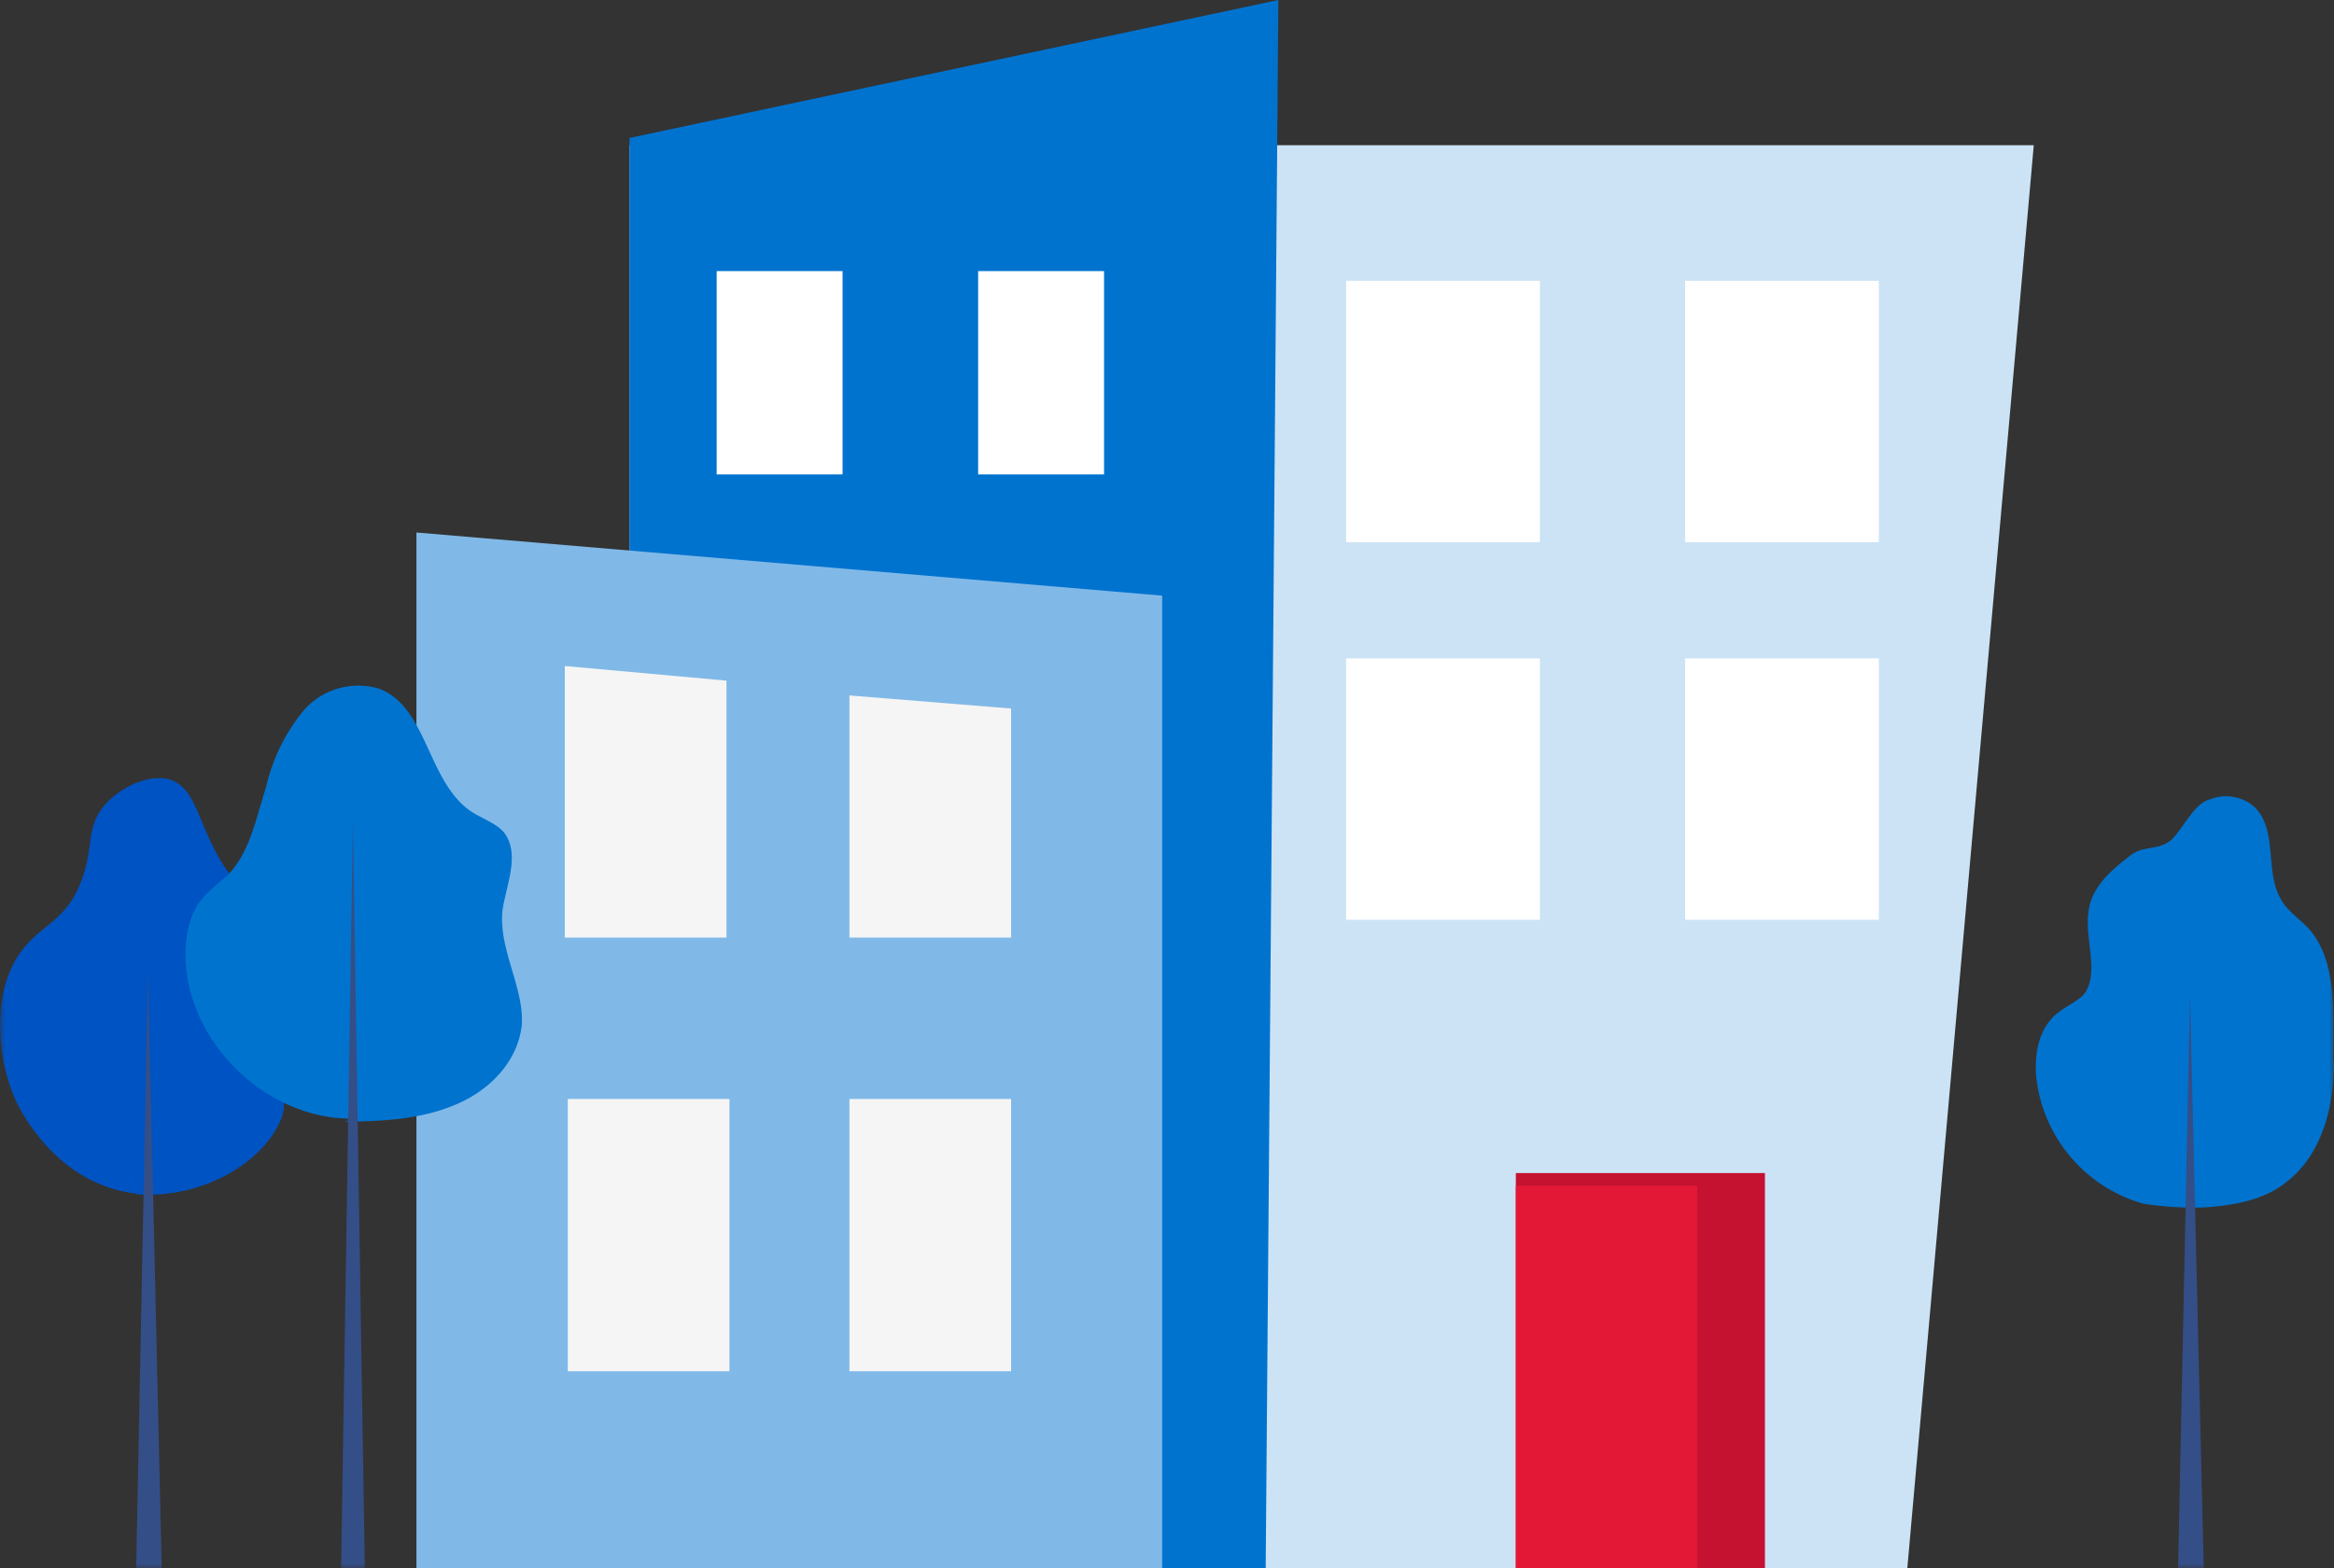 <svg id="b1b0c4ae-e428-4558-9057-2aea3b4f968f" data-name="Layer 1" xmlns="http://www.w3.org/2000/svg" xmlns:xlink="http://www.w3.org/1999/xlink" width="241" height="162" viewBox="0 0 241 162"><rect x="0" y="0" width="241" height="162" fill="#333333" stroke="none"/><defs><mask id="f630bebe-8988-4d46-93e1-3f6c85cc7e8f" x="0" y="10" width="241" height="152" maskUnits="userSpaceOnUse"><g transform="translate(0)"><g id="bb89243d-92d8-4d11-bd2c-d3929108f091" data-name="mask-2"><polygon id="ec382258-bcb7-4ff1-a8a9-47b060f98f90" data-name="path-1" points="0 162 241 162 241 10 0 10 0 162" style="fill:#fff;fill-rule:evenodd"/></g></g></mask></defs><g id="b0e914ab-aedd-415f-8a62-abe7e885e304" data-name="Latest-Designs"><g id="a5abaa34-b199-459b-a96a-c7999ab24391" data-name="8-steps-to-reaching-financial-independence-020223-Mobile"><g id="be8360fd-62c2-49e9-8ea3-9da05ed95e22" data-name="Group-24-Copy"><polygon id="f165fb97-dc8d-4a26-b564-e252448a9ae4" data-name="Fill-2" points="65 162 196.94 162 210 15 65 15 65 162" style="fill:#cce3f5;fill-rule:evenodd"/><polygon id="fd55c949-e8da-4596-aacc-bad44f8904ab" data-name="Fill-2" points="65 162 130.69 162 132 0 65 14.25 65 162" style="fill:#0073cf;fill-rule:evenodd"/><polygon id="fa11cef1-a4c7-4850-b8d8-5437ae716197" data-name="Fill-6" points="74 49 87 49 87 28 74 28 74 49" style="fill:#fff;fill-rule:evenodd"/><polygon id="b2ccc60c-19ff-4903-a8dd-5a734be8a011" data-name="Fill-6" points="101 49 114 49 114 28 101 28 101 49" style="fill:#fff;fill-rule:evenodd"/><polygon id="b57f47ce-2896-43c5-8d42-b75f34447f80" data-name="Fill-3" points="43 55 43 162 120 162 120 61.52 43 55" style="fill:#80b9e7;fill-rule:evenodd"/><polygon id="e6de0300-f18a-40a8-a76f-7cbf725e99eb" data-name="Fill-5" points="139 95 159 95 159 68 139 68 139 95" style="fill:#fff;fill-rule:evenodd"/><polygon id="e490fe4a-3941-4c92-ad2e-26bf63a20d71" data-name="Fill-6" points="174 95 194 95 194 68 174 68 174 95" style="fill:#fff;fill-rule:evenodd"/><polygon id="fd212feb-a6a1-414f-8691-f09c5b871929" data-name="Fill-6" points="174 56 194 56 194 29 174 29 174 56" style="fill:#fff;fill-rule:evenodd"/><polygon id="a4bac270-0e52-4aaa-883e-99aee8548c19" data-name="Fill-6" points="139 56 159 56 159 29 139 29 139 56" style="fill:#fff;fill-rule:evenodd"/><g id="babbba03-1a00-4979-a91e-ce433181e61f" data-name="Group-23"><polygon id="ba3771da-aa94-4404-a25d-d6c9e91a5f96" data-name="Fill-7" points="182.24 162 156.52 162 156.52 121.16 182.24 121.16 182.24 162" style="fill:#c41230;fill-rule:evenodd"/><polygon id="bb535a0e-3874-4e48-a22e-df02d591a17f" data-name="Fill-9" points="175.25 162 156.52 162 156.52 122.47 175.25 122.47 175.25 162" style="fill:#e31837;fill-rule:evenodd"/><g style="mask:url(#f630bebe-8988-4d46-93e1-3f6c85cc7e8f)"><polygon id="bc1cadcf-164e-44ad-8ec8-01ff0f50948a" data-name="Fill-14" points="87.71 96.84 104.4 96.84 104.4 73.18 87.71 71.83 87.71 96.84" style="fill:#f5f5f5;fill-rule:evenodd"/></g><g style="mask:url(#f630bebe-8988-4d46-93e1-3f6c85cc7e8f)"><polygon id="bd9d663d-aac2-46f0-8562-87841f03a939" data-name="Fill-14" points="58.32 96.84 75.01 96.84 75.01 70.3 58.32 68.79 58.32 96.84" style="fill:#f5f5f5;fill-rule:evenodd"/></g><g style="mask:url(#f630bebe-8988-4d46-93e1-3f6c85cc7e8f)"><polygon id="e0388117-8670-4ca0-bd4e-68213ee1da61" data-name="Fill-15" points="87.71 141.63 104.4 141.63 104.4 113.51 87.71 113.51 87.71 141.63" style="fill:#f5f5f5;fill-rule:evenodd"/></g><g style="mask:url(#f630bebe-8988-4d46-93e1-3f6c85cc7e8f)"><polygon id="be3d1064-cd15-406c-96b7-aed8cefaa05b" data-name="Fill-16" points="58.63 141.63 75.32 141.63 75.32 113.51 58.63 113.51 58.63 141.63" style="fill:#f5f5f5;fill-rule:evenodd"/></g><g style="mask:url(#f630bebe-8988-4d46-93e1-3f6c85cc7e8f)"><path id="a35dc4c8-0241-479f-ab0e-59ddeeb77a24" data-name="Fill-17" d="M14.06,123.29c-8.35-1-12-8.76-12.42-9.58-1.83-4.07-2.44-10-.2-14.26,2.24-4.08,5.09-3.67,6.92-8.36,1.42-3.66.41-5.5,2.44-7.94,1.43-1.63,4.28-3.26,6.72-2.65,3.66,1.22,2.64,6.93,8.55,12.43,1.42,1.42,1.62,1.22,2.44,2.24,2,3.06.61,6.11.4,12.63-.2,5.71.82,5.5.21,7.54-1.83,4.89-8.55,8.56-15.06,8" transform="translate(0)" style="fill:#0053c2;fill-rule:evenodd"/></g><g style="mask:url(#f630bebe-8988-4d46-93e1-3f6c85cc7e8f)"><polygon id="a16a8512-d69e-4da2-8e69-bb71c2255936" data-name="Fill-18" points="14.06 162 15.28 100.26 16.7 162 14.06 162" style="fill:#344e87;fill-rule:evenodd"/></g><g style="mask:url(#f630bebe-8988-4d46-93e1-3f6c85cc7e8f)"><path id="a915b9da-018e-414d-9817-f55f00859acc" data-name="Fill-19" d="M241,109.64c0,4.68-1.22,9.57-4.88,12.42-2.45,2-5.7,2.45-8.55,2.65a33.4,33.4,0,0,1-6.31-.4,15.33,15.33,0,0,1-11-13c-.2-2.45.2-4.89,2-6.52,1-.82,2-1.23,2.84-2,1.84-2.24,0-5.91.61-9,.41-2.24,2.24-3.87,4.08-5.29,1.42-1.23,2.84-.61,4.27-1.63,1.22-1,2.44-3.88,4.07-4.28a4.45,4.45,0,0,1,4.48.61c2.64,2.24,1.22,6.72,2.85,9.57.61,1.23,1.83,2,2.85,3.06,3,3.26,2.64,8.56,2.64,13.86" transform="translate(0)" style="fill:#0073cf;fill-rule:evenodd"/></g><g style="mask:url(#f630bebe-8988-4d46-93e1-3f6c85cc7e8f)"><polygon id="b0561e4d-7785-4fb8-b14f-06682c0cc6af" data-name="Fill-20" points="224.9 162 226.13 102.71 227.55 162 224.9 162" style="fill:#344e87;fill-rule:evenodd"/></g><g style="mask:url(#f630bebe-8988-4d46-93e1-3f6c85cc7e8f)"><path id="e9a6fccc-5f71-4dbf-8b26-ce7e2abc784b" data-name="Fill-21" d="M36.65,115.54c-9,.21-17.3-7.74-17.5-16.7,0-2.24.4-4.69,2-6.32a21.79,21.79,0,0,1,2.24-2c2.44-2.44,3-5.91,4.07-9.17a19.2,19.2,0,0,1,3.87-7.94,7.47,7.47,0,0,1,7.93-2.24c4.89,2,4.89,9.57,9.37,12.63,1.22.81,2.64,1.22,3.46,2.24,1.62,2.24.2,5.3-.21,8-.4,4.07,2.24,7.94,2,11.81-.41,3.88-3.46,6.93-7.13,8.36-3.46,1.42-7.53,1.63-11.19,1.63" transform="translate(0)" style="fill:#0073cf;fill-rule:evenodd"/></g><g style="mask:url(#f630bebe-8988-4d46-93e1-3f6c85cc7e8f)"><polygon id="afdc0684-13ae-43a9-ba0e-6ee92e74318a" data-name="Fill-22" points="35.22 162 36.44 84.78 37.67 162 35.22 162" style="fill:#344e87;fill-rule:evenodd"/></g></g></g></g></g></svg>